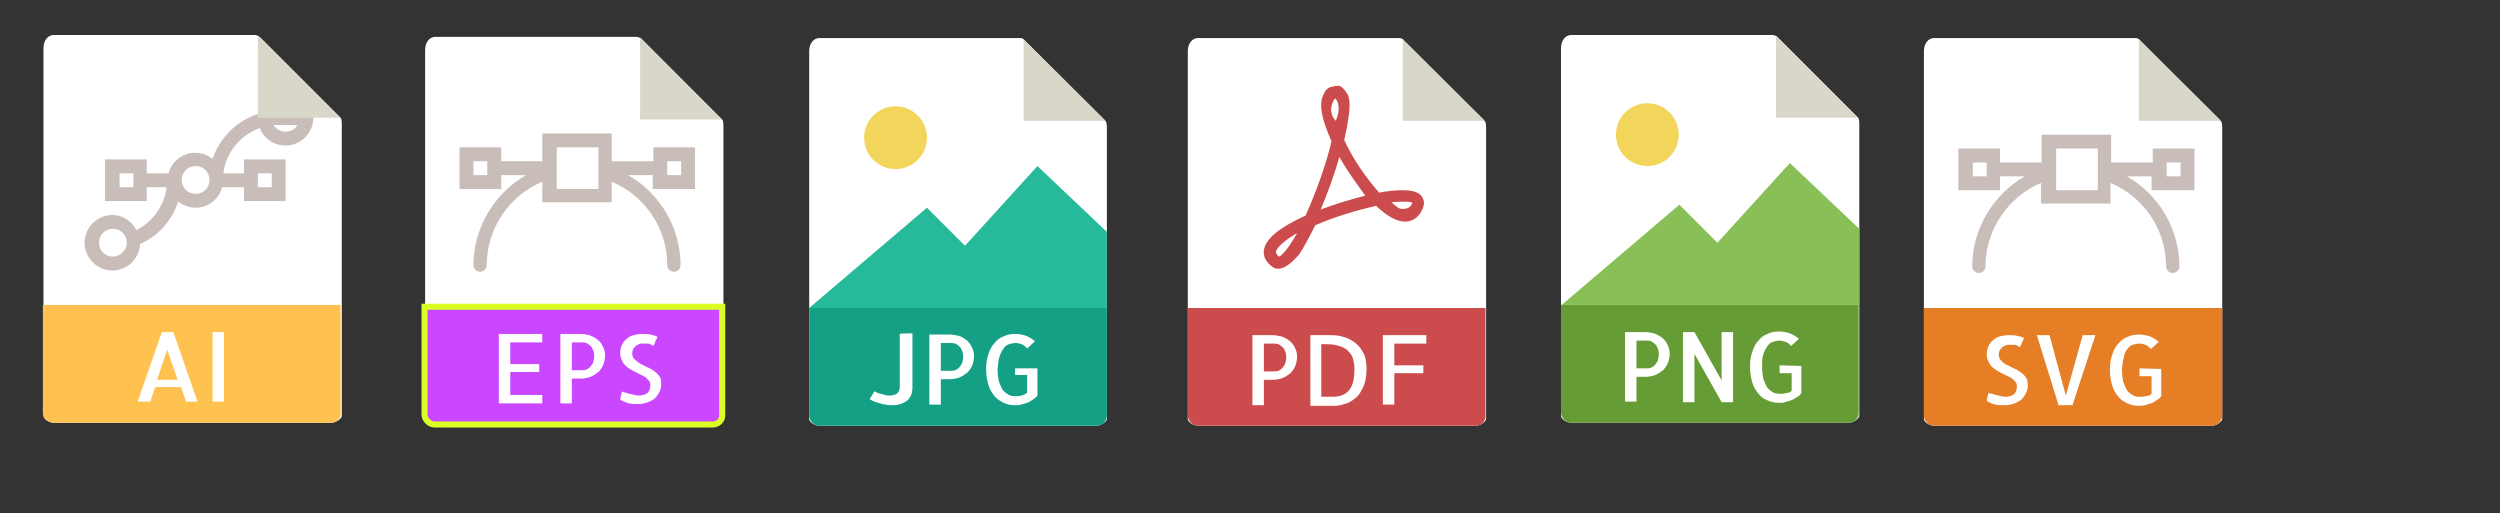 <?xml version="1.0" encoding="utf-8"?>
<!-- Generator: Adobe Illustrator 19.0.0, SVG Export Plug-In . SVG Version: 6.00 Build 0)  -->
<svg version="1.1" id="Camada_1" xmlns="http://www.w3.org/2000/svg" xmlns:xlink="http://www.w3.org/1999/xlink" x="0px" y="0px"
	 viewBox="182 -17 414 85" style="enable-background:new 182 -17 414 85;" xml:space="preserve">
<rect x="182" y="-17" width="414" height="85" fill="#333333" stroke="none"/>
<style type="text/css">
	.st0{fill:#FFFFFF;}
	.st1{fill:#FFC14F;}
	.st2{fill:#C8BDB8;}
	.st3{fill:#D9D7CA;}
	.st4{fill:#CA46FF;stroke:#D9FF24;stroke-miterlimit:10;}
	.st5{fill:#F3D55B;}
	.st6{fill:#26B99A;}
	.st7{fill:#14A085;}
	.st8{fill:#CC4B4C;}
	.st9{fill:#659C35;}
	.st10{fill:#88C057;}
	.st11{fill:#E57E25;}
</style>
<g>
	<path class="st0" d="M224.2-11.2h-33.3c-0.9,0-1.7,0.8-1.7,2.2v60.9c0,0.4,0.8,1.1,1.7,1.1h46c0.9,0,1.7-0.8,1.7-1.1V3.6
		c0-0.8-0.1-1.1-0.3-1.2l-13.3-13.3C224.7-11.1,224.4-11.2,224.2-11.2z"/>
	<path class="st1" d="M236.8,53h-46c-0.9,0-1.7-0.8-1.7-1.7V33.5h49.3v17.8C238.5,52.2,237.8,53,236.8,53z"/>
	<g>
		<path class="st0" d="M204.8,49.5l4-11.5h1.9l4,11.5h-1.9l-0.8-2.4h-4.3l-0.8,2.4H204.8z M208,45.9h3.4l-1.7-5L208,45.9z"/>
		<path class="st0" d="M219.1,49.5h-1.9V38h1.9V49.5z"/>
	</g>
	<path class="st2" d="M224.7,1.4v0.5c-3.5,1.1-6.3,3.9-7.5,7.4c-0.8-0.6-1.8-1-2.9-1c-2.1,0-3.9,1.5-4.4,3.4h-3.6V9.4h-6.9v6.9h6.9
		V14h3.3c-0.4,3.1-2.3,5.7-5,7.1c-0.8-1.5-2.3-2.5-4-2.5c-2.5,0-4.6,2.1-4.6,4.6s2.1,4.6,4.6,4.6c2.5,0,4.5-2,4.6-4.4
		c3-1.3,5.3-3.9,6.3-7c0.8,0.6,1.8,1,2.9,1c2.1,0,3.9-1.5,4.4-3.4h3.6v2.3h6.9V9.4h-6.9v2.3h-3.4c0.4-3.5,2.8-6.3,6-7.5
		c0.7,1.7,2.3,2.9,4.3,2.9c2.5,0,4.6-2.1,4.6-4.6V1.4L224.7,1.4L224.7,1.4z M204.1,14h-2.3v-2.3h2.3V14z M200.7,25.5
		c-1.3,0-2.3-1-2.3-2.3c0-1.3,1-2.3,2.3-2.3c1.3,0,2.3,1,2.3,2.3C203,24.4,201.9,25.5,200.7,25.5z M224.7,11.7h2.3V14h-2.3V11.7z
		 M214.4,15.1c-1.3,0-2.3-1-2.3-2.3c0-1.3,1-2.3,2.3-2.3c1.3,0,2.3,1,2.3,2.3C216.7,14.1,215.7,15.1,214.4,15.1z M229.3,4.8
		c-0.8,0-1.6-0.4-2-1.1c0.3,0,0.5,0,0.8,0h3.1C230.9,4.4,230.2,4.8,229.3,4.8z"/>
	<polygon class="st3" points="224.7,-11.1 224.7,2.5 238.3,2.5 	"/>
</g>
<g>
	<path class="st0" d="M287.4-10.9h-33.3c-0.9,0-1.7,0.8-1.7,2.2v60.9c0,0.4,0.8,1.1,1.7,1.1h46c0.9,0,1.7-0.8,1.7-1.1V3.9
		c0-0.8-0.1-1.1-0.3-1.2l-13.3-13.3C287.9-10.8,287.6-10.9,287.4-10.9z"/>
	<polygon class="st3" points="288,-10.8 288,2.8 301.5,2.8 	"/>
	<path class="st4" d="M300,53.3h-46c-0.9,0-1.7-0.8-1.7-1.7V33.8h49.3v17.8C301.7,52.5,301,53.3,300,53.3z"/>
	<g>
		<path class="st0" d="M291.5,46.7c0,0.4-0.1,0.8-0.3,1.2c-0.2,0.4-0.4,0.7-0.7,1c-0.3,0.3-0.7,0.5-1.2,0.7c-0.5,0.2-1,0.3-1.6,0.3
			c-0.3,0-0.5,0-0.8,0c-0.3,0-0.5-0.1-0.8-0.1c-0.3-0.1-0.5-0.2-0.8-0.3c-0.2-0.1-0.5-0.2-0.6-0.4l0.3-1.3c0.1,0.1,0.3,0.2,0.6,0.2
			c0.2,0.1,0.5,0.2,0.7,0.2c0.2,0.1,0.5,0.1,0.7,0.2c0.2,0,0.5,0.1,0.7,0.1c0.6,0,1.1-0.1,1.5-0.4c0.3-0.3,0.5-0.7,0.5-1.3
			c0-0.4-0.1-0.7-0.4-0.9c-0.2-0.3-0.5-0.5-0.9-0.7c-0.4-0.2-0.8-0.4-1.2-0.6c-0.4-0.2-0.8-0.4-1.2-0.7c-0.4-0.3-0.7-0.6-0.9-1
			c-0.2-0.4-0.4-0.8-0.4-1.4c0-0.5,0.1-1,0.3-1.4c0.2-0.4,0.4-0.7,0.8-1c0.3-0.3,0.7-0.5,1.1-0.6c0.4-0.1,0.9-0.2,1.3-0.2
			c0.5,0,1,0,1.5,0.1c0.5,0.1,0.9,0.2,1.2,0.4c-0.1,0.1-0.1,0.3-0.2,0.4c-0.1,0.2-0.2,0.3-0.2,0.5c-0.1,0.1-0.1,0.3-0.2,0.4
			c-0.1,0.1-0.1,0.1-0.1,0.2c-0.1,0-0.1-0.1-0.2-0.1c-0.1-0.1-0.2-0.1-0.3-0.2c-0.1-0.1-0.3-0.1-0.6-0.1c-0.2,0-0.5,0-0.9,0
			c-0.2,0-0.4,0.1-0.6,0.2c-0.2,0.1-0.4,0.2-0.5,0.4c-0.1,0.1-0.3,0.3-0.3,0.5c-0.1,0.2-0.1,0.4-0.1,0.5c0,0.4,0.1,0.8,0.4,1
			s0.5,0.5,0.9,0.7c0.4,0.2,0.7,0.4,1.2,0.6c0.4,0.2,0.8,0.4,1.2,0.7c0.4,0.3,0.7,0.6,0.9,1C291.4,45.5,291.5,46,291.5,46.7z"/>
		<path class="st0" d="M276.7,49.8h-1.9V38.3h3.3c0.5,0,1,0.1,1.5,0.2c0.5,0.2,0.9,0.4,1.3,0.7c0.4,0.3,0.7,0.7,0.9,1.1
			c0.2,0.4,0.4,0.9,0.4,1.5c0,0.6-0.1,1.1-0.3,1.6c-0.2,0.5-0.5,0.9-0.8,1.2c-0.4,0.3-0.8,0.6-1.3,0.8c-0.5,0.2-1.1,0.3-1.7,0.3
			h-1.4L276.7,49.8L276.7,49.8L276.7,49.8z M276.7,39.7v4.6h1.7c0.2,0,0.5,0,0.7-0.1c0.2-0.1,0.4-0.2,0.6-0.4
			c0.2-0.2,0.3-0.4,0.5-0.7c0.1-0.3,0.2-0.7,0.2-1.2c0-0.2,0-0.4-0.1-0.7c-0.1-0.2-0.2-0.5-0.3-0.7c-0.2-0.2-0.4-0.4-0.7-0.6
			c-0.3-0.2-0.7-0.2-1.2-0.2L276.7,39.7L276.7,39.7L276.7,39.7z"/>
		<path class="st0" d="M266.5,39.7v3.6h4.8v1.3h-4.8v3.8h5.3v1.4h-7.2V38.3h7.2v1.4H266.5z"/>
	</g>
	<path class="st2" d="M297.1,14.3V7.4h-6.9v2.3h-6.9V5.1h-11.5v4.6H265V7.4h-6.9v6.9h6.9V12h4.1c-5.2,3-8.7,8.7-8.7,14.9
		c0,0.6,0.5,1.1,1.1,1.1c0.6,0,1.1-0.5,1.1-1.1c0-6,3.7-11.5,9.2-13.8v3.4h11.5v-3.4c5.5,2.3,9.2,7.7,9.2,13.8
		c0,0.6,0.5,1.1,1.1,1.1c0.6,0,1.1-0.5,1.1-1.1c0-6.2-3.4-11.9-8.7-14.9h4.1v2.3L297.1,14.3L297.1,14.3z M262.7,12h-2.3V9.7h2.3V12z
		 M281.1,14.3h-6.9V10V7.4h6.9V10V14.3z M292.5,9.7h2.3V12h-2.3V9.7z"/>
</g>
<g>
	<path class="st0" d="M351-10.7h-33.3c-0.9,0-1.7,0.8-1.7,2.2v60.9c0,0.4,0.8,1.1,1.7,1.1h45.9c0.9,0,1.7-0.8,1.7-1.1V4.2
		c0-0.8-0.1-1.1-0.3-1.2l-13.3-13.3C351.5-10.6,351.2-10.7,351-10.7z"/>
	<polygon class="st3" points="351.5,-10.5 351.5,3 365.1,3 	"/>
	<circle class="st5" cx="330.3" cy="5.8" r="5.2"/>
	<polygon class="st6" points="316,34 328.6,34 365.3,34 365.3,21.4 353.8,10.5 341.8,23.7 335.5,17.4 	"/>
	<path class="st7" d="M363.6,53.5h-45.9c-0.9,0-1.7-0.8-1.7-1.7V34h49.3v17.8C365.3,52.7,364.6,53.5,363.6,53.5z"/>
	<g>
		<path class="st0" d="M333.1,38.2v9c0,0.5-0.1,1-0.3,1.4c-0.2,0.4-0.5,0.7-0.8,0.9c-0.3,0.2-0.7,0.4-1.2,0.5
			c-0.4,0.1-0.9,0.1-1.3,0.1c-0.2,0-0.5,0-0.8-0.1c-0.3,0-0.6-0.1-1-0.2c-0.3-0.1-0.6-0.2-0.9-0.3c-0.3-0.1-0.6-0.3-0.8-0.4l0.8-1.3
			c0.1,0.1,0.3,0.1,0.4,0.2c0.2,0.1,0.4,0.2,0.6,0.2c0.2,0.1,0.5,0.1,0.7,0.2c0.3,0.1,0.5,0.1,0.7,0.1c0.6,0,1-0.1,1.3-0.3
			s0.5-0.6,0.5-1.1v-8.8C331.2,38.2,333.1,38.2,333.1,38.2z"/>
		<path class="st0" d="M337.8,50h-1.9V38.4h3.3c0.5,0,1,0.1,1.5,0.2s0.9,0.4,1.3,0.7c0.4,0.3,0.7,0.7,0.9,1.1
			c0.2,0.4,0.4,0.9,0.4,1.5c0,0.6-0.1,1.1-0.3,1.6c-0.2,0.5-0.5,0.9-0.8,1.2c-0.4,0.3-0.8,0.6-1.3,0.8c-0.5,0.2-1.1,0.3-1.7,0.3
			h-1.4L337.8,50L337.8,50z M337.8,39.8v4.6h1.7c0.2,0,0.5,0,0.7-0.1c0.2-0.1,0.4-0.2,0.6-0.4c0.2-0.2,0.3-0.4,0.5-0.7
			c0.1-0.3,0.2-0.7,0.2-1.2c0-0.2,0-0.4-0.1-0.7c-0.1-0.2-0.2-0.5-0.3-0.7c-0.2-0.2-0.4-0.4-0.7-0.6c-0.3-0.2-0.7-0.2-1.2-0.2
			L337.8,39.8L337.8,39.8z"/>
		<path class="st0" d="M353.8,44v4.5c-0.2,0.3-0.5,0.5-0.8,0.7s-0.6,0.4-0.9,0.5c-0.3,0.1-0.7,0.2-1,0.3c-0.4,0.1-0.7,0.1-1,0.1
			c-0.7,0-1.3-0.1-1.9-0.4c-0.6-0.3-1.1-0.6-1.5-1.1c-0.4-0.5-0.8-1.1-1-1.8c-0.2-0.7-0.4-1.6-0.4-2.6c0-1,0.1-1.8,0.4-2.6
			c0.2-0.7,0.6-1.4,1-1.8c0.4-0.5,0.9-0.9,1.5-1.1c0.6-0.3,1.2-0.4,1.9-0.4c0.6,0,1.2,0.1,1.8,0.3c0.5,0.2,1,0.5,1.5,0.9l-1.3,1.2
			c-0.3-0.3-0.5-0.5-0.9-0.7c-0.3-0.1-0.7-0.2-1-0.2c-0.4,0-0.8,0.1-1.1,0.2c-0.4,0.1-0.7,0.4-0.9,0.7c-0.3,0.4-0.5,0.8-0.7,1.4
			c-0.2,0.6-0.2,1.2-0.3,2c0,0.8,0.1,1.5,0.2,2c0.2,0.6,0.4,1,0.6,1.4c0.3,0.4,0.6,0.6,0.9,0.8c0.3,0.2,0.7,0.3,1.1,0.3
			c0.1,0,0.3,0,0.5,0c0.2,0,0.4,0,0.6-0.1c0.2,0,0.4-0.1,0.6-0.2c0.2-0.1,0.3-0.2,0.4-0.3v-2.9h-2V44L353.8,44L353.8,44z"/>
	</g>
</g>
<g>
	<path class="st0" d="M413.7-10.7h-33.3c-0.9,0-1.7,0.8-1.7,2.2v60.9c0,0.4,0.8,1.1,1.7,1.1h46c0.9,0,1.7-0.8,1.7-1.1V4.2
		c0-0.8-0.1-1.1-0.3-1.2l-13.3-13.3C414.3-10.6,414-10.7,413.7-10.7z"/>
	<polygon class="st3" points="414.3,-10.5 414.3,3 427.9,3 	"/>
	<path class="st8" d="M393.7,27.5L393.7,27.5c-0.4,0-0.8-0.1-1.1-0.4c-1.2-0.9-1.4-1.9-1.3-2.6c0.2-1.9,2.5-3.8,6.9-5.8
		c1.7-3.8,3.4-8.4,4.3-12.3c-1.1-2.5-2.3-5.7-1.4-7.6c0.3-0.7,0.6-1.2,1.3-1.4c0.3-0.1,0.9-0.2,1.2-0.2c0.6,0,1.1,0.7,1.4,1.2
		c0.3,0.4,1.1,1.3-0.4,7.8c1.5,3.2,3.7,6.4,5.8,8.7c1.5-0.3,2.8-0.4,3.9-0.4c1.8,0,2.9,0.4,3.3,1.3c0.4,0.7,0.2,1.5-0.4,2.5
		c-0.6,0.9-1.5,1.4-2.5,1.4c-1.4,0-3-0.9-4.8-2.6c-3.3,0.7-7.1,1.9-10.1,3.2c-1,2-1.9,3.7-2.7,4.9C395.7,26.7,394.7,27.5,393.7,27.5
		z M396.8,21.6c-2.4,1.4-3.4,2.5-3.5,3.1c0,0.1,0,0.4,0.5,0.8C393.9,25.5,394.9,25,396.8,21.6z M412.4,16.5c0.9,0.7,1.2,1.1,1.8,1.1
		c0.3,0,1,0,1.4-0.5c0.2-0.2,0.2-0.4,0.3-0.5c-0.1-0.1-0.3-0.2-1.3-0.2C413.9,16.4,413.2,16.4,412.4,16.5z M403.8,9
		c-0.8,2.8-1.9,5.9-3.1,8.7c2.4-0.9,5-1.7,7.4-2.3C406.7,13.5,405.1,11.3,403.8,9z M403.1-0.7c-0.1,0-1.5,2,0.1,3.7
		C404.3,0.5,403.2-0.7,403.1-0.7z"/>
	<path class="st8" d="M426.4,53.5h-46c-0.9,0-1.7-0.8-1.7-1.7V34h49.3v17.8C428.1,52.7,427.3,53.5,426.4,53.5z"/>
	<g>
		<path class="st0" d="M391.3,50.1h-1.9V38.5h3.3c0.5,0,1,0.1,1.5,0.2c0.5,0.2,0.9,0.4,1.3,0.7c0.4,0.3,0.7,0.7,0.9,1.1
			c0.2,0.4,0.4,0.9,0.4,1.5c0,0.6-0.1,1.1-0.3,1.6c-0.2,0.5-0.5,0.9-0.8,1.2c-0.4,0.3-0.8,0.6-1.3,0.8c-0.5,0.2-1.1,0.3-1.7,0.3
			h-1.4L391.3,50.1L391.3,50.1z M391.3,39.9v4.6h1.7c0.2,0,0.5,0,0.7-0.1c0.2-0.1,0.4-0.2,0.6-0.4c0.2-0.2,0.3-0.4,0.5-0.7
			c0.1-0.3,0.2-0.7,0.2-1.2c0-0.2,0-0.4-0.1-0.7c-0.1-0.2-0.2-0.5-0.3-0.7c-0.2-0.2-0.4-0.4-0.7-0.6c-0.3-0.2-0.7-0.2-1.2-0.2
			L391.3,39.9L391.3,39.9z"/>
		<path class="st0" d="M408.3,44c0,0.9-0.1,1.8-0.3,2.4c-0.2,0.7-0.5,1.2-0.8,1.7c-0.3,0.5-0.7,0.8-1.1,1.1
			c-0.4,0.3-0.8,0.5-1.1,0.6c-0.4,0.1-0.7,0.2-1,0.3c-0.3,0-0.5,0.1-0.7,0.1H399V38.5h3.5c1,0,1.8,0.2,2.6,0.5
			c0.7,0.3,1.3,0.7,1.8,1.2s0.8,1.1,1.1,1.7C408.2,42.6,408.3,43.3,408.3,44z M402.7,48.7c1.3,0,2.2-0.4,2.8-1.2
			c0.6-0.8,0.8-2,0.8-3.5c0-0.5-0.1-1-0.2-1.4c-0.1-0.5-0.3-0.9-0.7-1.3c-0.3-0.4-0.8-0.7-1.3-0.9c-0.6-0.2-1.3-0.4-2.2-0.4h-1.1
			v8.7H402.7L402.7,48.7z"/>
		<path class="st0" d="M412.9,39.9v3.6h4.8v1.3h-4.8v5.2H411V38.5h7.2v1.4H412.9z"/>
	</g>
</g>
<g>
	<path class="st0" d="M475.5-11.2h-33.3c-0.9,0-1.7,0.8-1.7,2.2v60.9c0,0.4,0.8,1.1,1.7,1.1h46c0.9,0,1.7-0.8,1.7-1.1V3.6
		c0-0.8-0.1-1.1-0.3-1.2l-13.3-13.3C476-11.1,475.8-11.2,475.5-11.2z"/>
	<path class="st9" d="M488.2,53h-46c-0.9,0-1.7-0.8-1.7-1.7V33.5h49.3v17.8C489.9,52.2,489.1,53,488.2,53z"/>
	<polygon class="st3" points="476.1,-11.1 476.1,2.5 489.7,2.5 	"/>
	<g>
		<path class="st0" d="M453,49.5h-1.9V38h3.3c0.5,0,1,0.1,1.5,0.2c0.5,0.2,0.9,0.4,1.3,0.7c0.4,0.3,0.7,0.7,0.9,1.1
			c0.2,0.4,0.4,0.9,0.4,1.5c0,0.6-0.1,1.1-0.3,1.6c-0.2,0.5-0.5,0.9-0.8,1.2c-0.4,0.3-0.8,0.6-1.3,0.8c-0.5,0.2-1.1,0.3-1.7,0.3H453
			L453,49.5C453,49.5,453,49.5,453,49.5z M453,39.4V44h1.7c0.2,0,0.5,0,0.7-0.1c0.2-0.1,0.4-0.2,0.6-0.4c0.2-0.2,0.3-0.4,0.5-0.7
			c0.1-0.3,0.2-0.7,0.2-1.2c0-0.2,0-0.4-0.1-0.7c-0.1-0.2-0.2-0.5-0.3-0.7c-0.2-0.2-0.4-0.4-0.7-0.6c-0.3-0.2-0.7-0.2-1.2-0.2
			L453,39.4L453,39.4z"/>
		<path class="st0" d="M469,38v11.6h-1.9l-4.5-8v8h-1.9V38h1.9l4.5,8v-8C467.1,38,469,38,469,38z"/>
		<path class="st0" d="M480.3,43.6v4.5c-0.2,0.3-0.5,0.6-0.8,0.7c-0.3,0.2-0.6,0.4-0.9,0.5c-0.3,0.1-0.7,0.2-1,0.3
			c-0.3,0.1-0.7,0.1-1,0.1c-0.7,0-1.3-0.1-1.9-0.4c-0.6-0.2-1.1-0.6-1.5-1.1c-0.4-0.5-0.8-1.1-1-1.8c-0.2-0.7-0.4-1.6-0.4-2.6
			s0.1-1.8,0.4-2.6c0.2-0.7,0.6-1.4,1-1.8c0.4-0.5,0.9-0.9,1.5-1.1c0.6-0.3,1.2-0.4,1.9-0.4c0.6,0,1.2,0.1,1.8,0.3
			c0.5,0.2,1,0.5,1.5,0.9l-1.3,1.2c-0.2-0.3-0.5-0.5-0.9-0.7c-0.3-0.1-0.7-0.2-1-0.2c-0.4,0-0.8,0.1-1.1,0.2
			c-0.4,0.1-0.7,0.4-0.9,0.7c-0.3,0.4-0.5,0.8-0.7,1.4c-0.2,0.6-0.2,1.2-0.2,2c0,0.8,0.1,1.5,0.2,2c0.2,0.6,0.4,1,0.6,1.4
			c0.3,0.4,0.6,0.6,0.9,0.8c0.3,0.2,0.7,0.3,1.1,0.3c0.1,0,0.3,0,0.5,0c0.2,0,0.4,0,0.6-0.1c0.2,0,0.4-0.1,0.6-0.1
			c0.2-0.1,0.3-0.2,0.4-0.3v-2.9h-2v-1.3L480.3,43.6L480.3,43.6L480.3,43.6z"/>
	</g>
	<circle class="st5" cx="454.8" cy="5.3" r="5.2"/>
	<polygon class="st10" points="440.6,33.5 453.2,33.5 489.9,33.5 489.9,20.9 478.4,10 466.4,23.2 460.1,16.9 	"/>
</g>
<g>
	<path class="st0" d="M535.6-10.7h-33.3c-0.9,0-1.7,0.8-1.7,2.2v60.9c0,0.4,0.8,1.1,1.7,1.1h46c0.9,0,1.7-0.8,1.7-1.1V4.2
		c0-0.8-0.1-1.1-0.3-1.2l-13.3-13.3C536.2-10.6,535.9-10.7,535.6-10.7z"/>
	<polygon class="st3" points="536.2,-10.5 536.2,3 549.8,3 	"/>
	<path class="st11" d="M548.3,53.5h-46c-0.9,0-1.7-0.8-1.7-1.7V34H550v17.8C550,52.7,549.2,53.5,548.3,53.5z"/>
	<g>
		<path class="st0" d="M517.8,46.9c0,0.4-0.1,0.8-0.3,1.2c-0.2,0.4-0.4,0.7-0.7,1c-0.3,0.3-0.7,0.5-1.2,0.7c-0.5,0.2-1,0.3-1.6,0.3
			c-0.3,0-0.5,0-0.8,0c-0.3,0-0.5-0.1-0.8-0.1c-0.3-0.1-0.5-0.1-0.8-0.3c-0.2-0.1-0.5-0.2-0.6-0.4l0.3-1.3c0.1,0.1,0.3,0.2,0.6,0.2
			c0.2,0.1,0.5,0.2,0.7,0.2c0.2,0.1,0.5,0.1,0.7,0.2c0.2,0,0.5,0.1,0.7,0.1c0.6,0,1.1-0.1,1.5-0.4c0.3-0.3,0.5-0.7,0.5-1.3
			c0-0.4-0.1-0.7-0.4-0.9c-0.2-0.3-0.5-0.5-0.9-0.7c-0.4-0.2-0.8-0.4-1.2-0.6c-0.4-0.2-0.8-0.4-1.2-0.7c-0.4-0.3-0.7-0.6-0.9-1
			c-0.2-0.4-0.4-0.8-0.4-1.4c0-0.5,0.1-1,0.3-1.4c0.2-0.4,0.4-0.7,0.8-1c0.3-0.3,0.7-0.5,1.1-0.6c0.4-0.1,0.9-0.2,1.3-0.2
			c0.5,0,1,0,1.5,0.1c0.5,0.1,0.9,0.2,1.2,0.4c-0.1,0.1-0.1,0.3-0.2,0.4c-0.1,0.2-0.2,0.3-0.2,0.5c-0.1,0.1-0.1,0.3-0.2,0.4
			c-0.1,0.1-0.1,0.1-0.1,0.2c-0.1,0-0.1-0.1-0.2-0.1c-0.1-0.1-0.2-0.1-0.3-0.2c-0.1-0.1-0.3-0.1-0.6-0.1c-0.2,0-0.5,0-0.9,0
			c-0.2,0-0.4,0.1-0.6,0.2c-0.2,0.1-0.4,0.2-0.5,0.4c-0.1,0.1-0.3,0.3-0.3,0.5c-0.1,0.2-0.1,0.4-0.1,0.5c0,0.4,0.1,0.8,0.4,1
			c0.2,0.3,0.5,0.5,0.9,0.7c0.4,0.2,0.7,0.4,1.2,0.6c0.4,0.2,0.8,0.4,1.2,0.7c0.4,0.3,0.7,0.6,0.9,1
			C517.7,45.8,517.8,46.3,517.8,46.9z"/>
		<path class="st0" d="M522.9,50.1l-3.6-11.6h2.1l2.7,10l2.8-10h2.1l-3.8,11.6H522.9z"/>
		<path class="st0" d="M539.9,44.1v4.5c-0.2,0.3-0.5,0.5-0.8,0.7c-0.3,0.2-0.6,0.4-0.9,0.5c-0.3,0.1-0.7,0.2-1,0.3
			c-0.4,0.1-0.7,0.1-1,0.1c-0.7,0-1.3-0.1-1.9-0.4c-0.6-0.3-1.1-0.6-1.5-1.1c-0.4-0.5-0.8-1.1-1-1.8c-0.2-0.7-0.4-1.6-0.4-2.6
			c0-1,0.1-1.8,0.4-2.6c0.2-0.7,0.6-1.4,1-1.8c0.4-0.5,0.9-0.9,1.5-1.1c0.6-0.3,1.2-0.4,1.9-0.4c0.6,0,1.2,0.1,1.8,0.3
			c0.5,0.2,1,0.5,1.5,0.9l-1.3,1.2c-0.3-0.3-0.5-0.5-0.9-0.7c-0.3-0.1-0.7-0.2-1-0.2c-0.4,0-0.8,0.1-1.1,0.2
			c-0.4,0.1-0.7,0.4-0.9,0.7c-0.3,0.3-0.5,0.8-0.6,1.4c-0.2,0.6-0.2,1.2-0.3,2c0,0.8,0.1,1.5,0.2,2c0.2,0.6,0.4,1,0.6,1.4
			c0.3,0.4,0.6,0.6,0.9,0.8c0.3,0.2,0.7,0.3,1.1,0.3c0.1,0,0.3,0,0.5,0c0.2,0,0.4,0,0.6-0.1c0.2,0,0.4-0.1,0.6-0.1
			c0.2-0.1,0.3-0.2,0.4-0.3v-2.9h-2v-1.3L539.9,44.1L539.9,44.1L539.9,44.1z"/>
	</g>
	<path class="st2" d="M545.4,14.5V7.6h-6.9v2.3h-6.9V5.3h-11.5v4.6h-6.9V7.6h-6.9v6.9h6.9v-2.3h4.1c-5.2,3-8.7,8.7-8.7,14.9
		c0,0.6,0.5,1.1,1.1,1.1c0.6,0,1.1-0.5,1.1-1.1c0-6,3.7-11.5,9.2-13.8v3.4h11.5v-3.4c5.5,2.3,9.2,7.7,9.2,13.8
		c0,0.6,0.5,1.1,1.1,1.1s1.1-0.5,1.1-1.1c0-6.2-3.4-11.9-8.7-14.9h4.1v2.3H545.4z M511,12.2h-2.3V9.9h2.3V12.2z M529.4,14.5h-6.9
		v-4.3V7.6h6.9v2.6V14.5z M540.8,9.9h2.3v2.3h-2.3V9.9z"/>
</g>
</svg>
